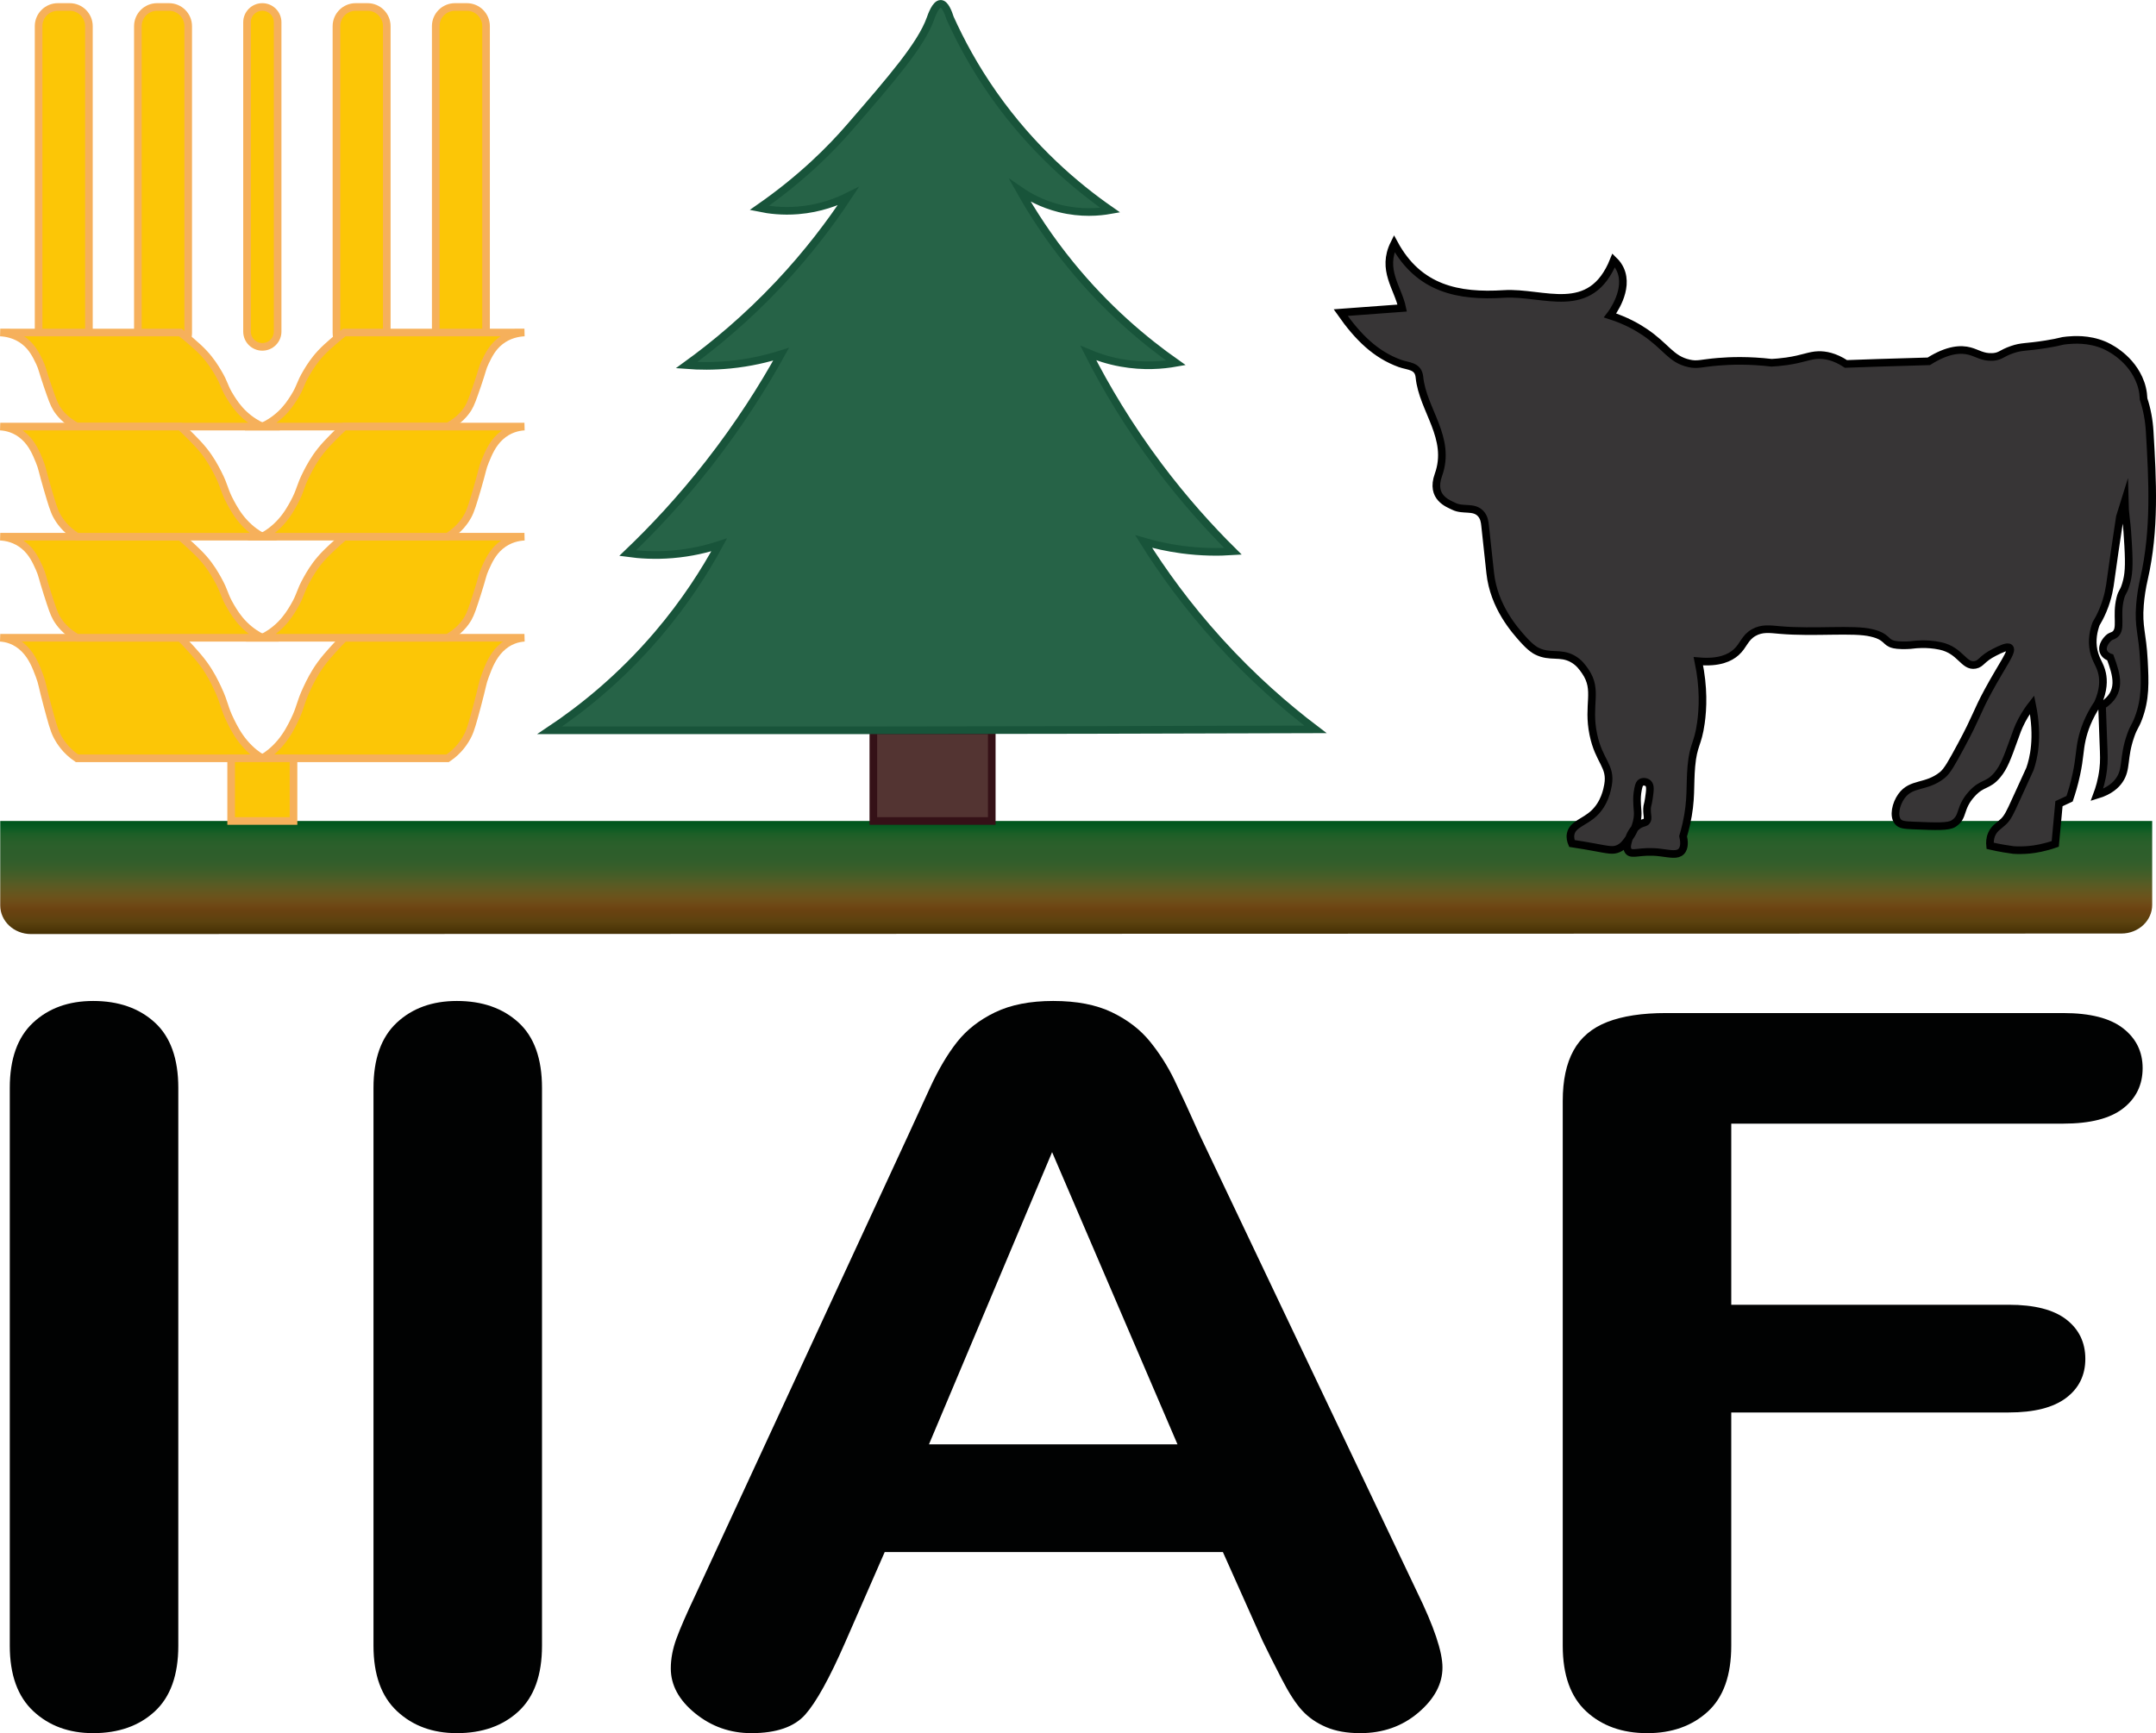 <!-- Generator: Adobe Illustrator 24.0.1, SVG Export Plug-In  -->
<svg version="1.1" xmlns="http://www.w3.org/2000/svg" xmlns:xlink="http://www.w3.org/1999/xlink" x="0px" y="0px"
	 width="282.906px" height="227.476px" viewBox="0 0 282.906 227.476" style="enable-background:new 0 0 282.906 227.476;"
	 xml:space="preserve">
<style type="text/css">
	.st0{fill:#010202;}
	.st1{fill:url(#SVGID_1_);}
	.st2{fill:#373536;stroke:#000000;stroke-miterlimit:10;}
	.st3{fill:#533432;stroke:#351117;stroke-miterlimit:10;}
	.st4{fill:#266347;stroke:#18543A;stroke-miterlimit:10;}
	.st5{fill:#FCC606;stroke:#F6B05B;stroke-miterlimit:10;}
	.st6{fill:url(#SVGID_2_);}
</style>
<defs>
</defs>
<g>
	<path class="st0" d="M1.284,216.002v-73.215c0-3.804,1.016-6.656,3.053-8.557c2.034-1.902,4.664-2.853,7.891-2.853
		c3.325,0,6.018,0.941,8.079,2.821c2.059,1.881,3.09,4.745,3.09,8.589v73.215c0,3.846-1.031,6.719-3.09,8.621
		c-2.06,1.902-4.754,2.853-8.079,2.853c-3.177,0-5.795-0.962-7.854-2.885C2.313,222.669,1.284,219.806,1.284,216.002z"/>
	<path class="st0" d="M49.008,216.002v-73.215c0-3.804,1.016-6.656,3.053-8.557c2.034-1.902,4.664-2.853,7.891-2.853
		c3.325,0,6.018,0.941,8.079,2.821c2.059,1.881,3.09,4.745,3.09,8.589v73.215c0,3.846-1.031,6.719-3.09,8.621
		c-2.06,1.902-4.754,2.853-8.079,2.853c-3.177,0-5.795-0.962-7.854-2.885C50.038,222.669,49.008,219.806,49.008,216.002z"/>
	<path class="st0" d="M165.676,215.369l-5.212-11.664H116.09l-5.212,11.917c-2.035,4.649-3.773,7.787-5.211,9.413
		c-1.441,1.627-3.798,2.441-7.074,2.441c-2.78,0-5.237-0.867-7.371-2.599s-3.201-3.697-3.201-5.895c0-1.268,0.248-2.577,0.745-3.93
		c0.496-1.352,1.314-3.233,2.457-5.642l27.921-60.347c0.793-1.732,1.749-3.814,2.867-6.244c1.116-2.43,2.307-4.448,3.573-6.054
		c1.266-1.605,2.928-2.905,4.989-3.898c2.059-0.993,4.603-1.49,7.631-1.49c3.077,0,5.647,0.497,7.706,1.49
		c2.06,0.993,3.723,2.272,4.989,3.835c1.266,1.564,2.332,3.244,3.201,5.04c0.868,1.797,1.974,4.194,3.313,7.195l28.515,59.967
		c2.234,4.564,3.351,7.882,3.351,9.952c0,2.156-1.056,4.131-3.165,5.927c-2.11,1.796-4.654,2.694-7.632,2.694
		c-1.737,0-3.226-0.264-4.466-0.793c-1.242-0.529-2.284-1.246-3.128-2.155c-0.844-0.908-1.749-2.303-2.717-4.184
		C167.202,218.465,166.37,216.806,165.676,215.369z M121.898,189.569h32.61l-16.454-38.351L121.898,189.569z"/>
	<path class="st0" d="M270.728,147.478h-43.555v23.771h36.408c3.375,0,5.893,0.645,7.557,1.934c1.662,1.289,2.495,3.011,2.495,5.166
		c0,2.156-0.846,3.867-2.532,5.135c-1.689,1.268-4.196,1.902-7.521,1.902h-36.408v30.617c0,3.889-1.029,6.773-3.088,8.653
		c-2.06,1.88-4.704,2.821-7.93,2.821c-3.275,0-5.945-0.951-8.004-2.853c-2.06-1.902-3.09-4.775-3.09-8.621v-71.503
		c0-2.705,0.471-4.913,1.416-6.624c0.941-1.712,2.419-2.958,4.429-3.74c2.01-0.781,4.579-1.173,7.706-1.173h52.117
		c3.525,0,6.143,0.665,7.855,1.997c1.712,1.331,2.569,3.074,2.569,5.23c0,2.198-0.856,3.962-2.569,5.293
		C276.871,146.812,274.253,147.478,270.728,147.478z"/>
</g>
<linearGradient id="SVGID_1_" gradientUnits="userSpaceOnUse" x1="141.218" y1="107.755" x2="141.218" y2="122.596">
	<stop  offset="0" style="stop-color:#00531B"/>
	<stop  offset="0.013" style="stop-color:#00561D"/>
	<stop  offset="0.064" style="stop-color:#0B5C23"/>
	<stop  offset="0.116" style="stop-color:#1D5F27"/>
	<stop  offset="0.169" style="stop-color:#265F29"/>
	<stop  offset="0.223" style="stop-color:#2C5F2B"/>
	<stop  offset="0.281" style="stop-color:#2D5E2B"/>
	<stop  offset="0.357" style="stop-color:#315E2B"/>
	<stop  offset="0.427" style="stop-color:#3B5E29"/>
	<stop  offset="0.495" style="stop-color:#495D27"/>
	<stop  offset="0.56" style="stop-color:#585B24"/>
	<stop  offset="0.625" style="stop-color:#64571F"/>
	<stop  offset="0.689" style="stop-color:#6D511A"/>
	<stop  offset="0.75" style="stop-color:#6E4815"/>
	<stop  offset="0.783" style="stop-color:#6B4211"/>
	<stop  offset="0.888" style="stop-color:#5C420F"/>
	<stop  offset="1" style="stop-color:#453004"/>
</linearGradient>
<path class="st1" d="M0.03,107.755v11.08c0,2.077,1.807,3.761,4.036,3.76c91.436-0.023,182.872-0.047,274.307-0.07
	c2.228-0.001,4.033-1.684,4.033-3.76v-11.01h-13.36c-0.171,0-0.343,0-0.514,0c0,0,0,0,0,0h-5.1c-0.005,0-0.011,0-0.016,0
	c-2.923,0-5.846,0-8.77,0v0h-8.908c-8.584,0-17.169,0-25.752,0H214c-0.788,0-1.577,0-2.366,0h-3.584c0,0,0,0,0,0
	c-25.033,0-50.068,0-75.101,0c0,0,0,0,0,0h-17.468c0,0,0,0,0,0c-22.923,0-45.844,0-68.766,0c0,0,0,0,0,0H31.073c0,0,0,0,0,0
	C20.726,107.755,10.377,107.755,0.03,107.755z"/>
<path class="st2" d="M280.803,79.381c0.092-1.139,0.268-2.271,0.53-3.41c1.475-6.42,1.12-12.927,0.743-19.337
	c-0.089-1.517-0.363-2.945-0.797-4.251c-0.046-1.025-0.247-1.863-0.638-2.716c-1.381-3.007-4.225-4.235-4.591-4.387
	c-2.039-0.845-3.952-0.683-4.795-0.612c-0.938,0.079-0.688,0.179-2.754,0.51c-2.783,0.446-3.144,0.25-4.489,0.714
	c-1.389,0.48-1.455,0.842-2.387,0.943c-0.07,0.005-0.139,0.007-0.209,0.012c-1.235,0.064-1.965-0.498-2.943-0.761
	c-1.135-0.305-2.853-0.262-5.377,1.336c-2.278,0.068-4.557,0.136-6.835,0.204c-1.346,0.047-2.692,0.094-4.037,0.141
	c-1.519-0.997-2.749-1.186-3.606-1.165c-1.23,0.03-1.951,0.499-4.19,0.82c-0.825,0.118-1.509,0.167-1.963,0.19
	c-3.001-0.348-5.404-0.267-7.052-0.128c-2.286,0.194-2.656,0.463-3.799,0.205c-2.39-0.54-2.966-2.213-5.855-4.144
	c-0.942-0.63-2.417-1.479-4.489-2.142c0.187-0.24,2.578-3.393,1.325-6.066c-0.165-0.352-0.425-0.762-0.847-1.169
	c-3.043,7.563-9.199,4.083-14.415,4.416c-5.946,0.379-11.157-0.649-14.389-6.607c-1.718,3.456,0.504,5.794,1.051,8.456
	c-2.717,0.201-5.095,0.377-8.075,0.598c2.318,3.3,4.625,5.532,7.783,6.675c1.087,0.394,2.4,0.269,2.552,1.793
	c0.43,4.337,4.243,7.951,2.486,12.85c-1.065,2.969,1.334,3.762,2.017,4.104c1.223,0.611,2.613-0.026,3.528,0.954
	c0.469,0.502,0.536,1.133,0.585,1.587c0.22,2.061,0.451,4.121,0.668,6.182c0.471,4.457,3.24,7.542,4.344,8.771
	c0.986,1.098,1.559,1.405,1.754,1.504c1.766,0.891,3.078,0.113,4.719,1.024c0.854,0.474,1.31,1.136,1.657,1.64
	c1.723,2.499,0.242,4.334,1.058,8.279c0.741,3.583,2.386,4.116,1.929,6.645c-0.108,0.597-0.432,2.39-1.846,3.714
	c-1.254,1.174-2.768,1.418-3.047,2.667c-0.116,0.518,0.03,0.991,0.155,1.287c1.222,0.188,2.209,0.361,2.875,0.483
	c1.928,0.351,2.509,0.513,3.232,0.187c0.649-0.293,0.992-0.789,1.439-1.436c0.252-0.365,1.086-1.572,1.09-3.154
	c0.001-0.459-0.068-0.663-0.094-1.78c-0.002-0.095-0.012-0.694,0.141-1.452c0.121-0.599,0.234-0.756,0.375-0.843
	c0.264-0.165,0.691-0.126,0.937,0.094c0.345,0.309,0.263,0.916,0.094,2.061c-0.128,0.861-0.21,0.779-0.229,1.275
	c-0.032,0.871,0.217,1.267-0.052,1.629c-0.181,0.243-0.375,0.176-0.796,0.375c-1.056,0.499-1.46,1.687-1.546,1.967
	c-0.178,0.582-0.351,1.149-0.075,1.561c0.452,0.677,1.574-0.116,4.249,0.228c1.303,0.167,2.183,0.374,2.698-0.137
	c0.515-0.51,0.383-1.455,0.255-2.012c0.106-0.354,0.26-0.902,0.414-1.58c0.729-3.227,0.44-5.057,0.668-7.602
	c0.262-2.921,0.846-2.773,1.253-5.68c0.264-1.884,0.394-4.625-0.334-8.103c2.733,0.248,4.153-0.457,4.948-1.167
	c1.014-0.906,1.107-1.906,2.32-2.593c1.096-0.62,2.155-0.445,3.425-0.334c4.521,0.394,9.652-0.208,12.002,0.368
	c0.508,0.125,1.028,0.252,1.582,0.645c0.459,0.325,0.507,0.525,0.952,0.741c0.187,0.091,0.538,0.23,1.504,0.251
	c0.857,0.018,1.504-0.072,1.587-0.084c0,0,1.613-0.222,3.425,0.167c2.682,0.576,3.062,2.773,4.591,2.484
	c0.813-0.154,0.813-0.795,2.509-1.648c0.796-0.401,1.715-0.863,2.005-0.585c0.45,0.431-0.997,2.266-2.84,5.68
	c-1.538,2.849-1.472,3.319-3.508,7.101c-1.214,2.254-1.834,3.392-2.506,3.926c-2.13,1.694-4.034,0.94-5.346,2.757
	c-0.749,1.037-1.089,2.614-0.456,3.362c0.322,0.379,0.804,0.439,1.961,0.487c3.108,0.127,4.662,0.191,5.345-0.256
	c1.37-0.896,0.676-1.98,2.339-3.843c1.428-1.6,2.117-1,3.404-2.543c0.861-1.031,1.305-2.262,2.192-4.724
	c0.277-0.769,0.491-1.453,1.002-2.423c0.488-0.924,0.994-1.627,1.35-2.081c0.901,4.395,0.159,7.211-0.279,8.456
	c-0.007,0.02-0.655,1.439-1.952,4.275c-0.634,1.388-0.962,2.092-1.487,2.602c-0.614,0.596-1.21,0.861-1.567,1.654
	c-0.266,0.592-0.262,1.172-0.222,1.552c0.585,0.134,1.202,0.259,1.848,0.37c0.418,0.071,0.827,0.133,1.224,0.185
	c0.618,0.037,1.326,0.037,2.102-0.038c0.792-0.076,1.963-0.277,3.375-0.766c0.007-0.073,0.259-2.794,0.265-2.867
	c0.005-0.052,0.218-2.361,0.223-2.413c0.465-0.217,0.929-0.434,1.394-0.65c0.245-0.715,0.596-1.836,0.895-3.241
	c0.458-2.151,0.393-3.085,0.72-4.547c0.26-1.164,0.807-2.833,2.102-4.758c0.768-1.73,0.735-3.007,0.559-3.859
	c-0.256-1.235-0.841-1.711-1.116-3.017c-0.297-1.411,0.003-2.671,0.303-3.515c0.241-0.4,0.58-1.008,0.905-1.782
	c0.733-1.744,0.915-3.186,1.022-3.996c0.283-2.144,0.702-4.893,1.208-8.271c0.23-0.68,0.44-1.339,0.638-1.987
	c0.015,0.672,0.058,1.372,0.153,2.118c0.167,1.318,0.211,2.093,0.3,3.643c0.153,2.674,0.071,3.84-0.3,5.073
	c-0.347,1.156-0.502,0.883-0.745,1.862c-0.573,2.305,0.241,3.984-0.703,4.723c-0.303,0.237-0.485,0.142-0.861,0.492
	c-0.057,0.053-0.971,0.928-0.623,1.773c0.204,0.495,0.722,0.694,0.883,0.749c0.839,2.314,1.628,4.619-1.084,6.327
	c0.07,2.119,0.134,3.78,0.178,4.849c0.068,1.663,0.106,2.424-0.024,3.511c-0.17,1.428-0.528,2.577-0.819,3.352
	c1.712-0.517,2.518-1.331,2.935-1.939c1.036-1.508,0.449-2.868,1.48-5.826c0.435-1.248,0.586-1.141,1.023-2.292
	c0.958-2.525,0.867-4.725,0.723-7.557C281.13,83.049,280.564,82.328,280.803,79.381z"/>
<g>
	<rect x="114.599" y="95.861" class="st3" width="15.538" height="11.895"/>
	<path class="st4" d="M122.082,2.467c-1.225,3.419-5.07,7.86-10.595,14.24c-2.493,2.88-6.292,6.708-11.858,10.587
		c1.275,0.265,3.023,0.485,5.082,0.318c2.927-0.238,5.196-1.154,6.586-1.851c-2.291,3.475-5.267,7.437-9.085,11.498
		c-4.259,4.53-8.478,8.024-12.126,10.666c1.623,0.125,3.559,0.153,5.726-0.061c2.642-0.261,4.898-0.81,6.684-1.378
		c-2.403,4.34-5.508,9.252-9.504,14.366c-3.642,4.661-7.292,8.552-10.633,11.744c1.567,0.216,3.568,0.35,5.872,0.159
		c2.481-0.206,4.563-0.728,6.139-1.246c-1.883,3.468-4.484,7.55-8.056,11.743c-4.97,5.835-10.118,9.888-14.187,12.601
		c13.483,0.011,26.969,0.011,40.457,0c20.01-0.017,40.018-0.058,60.024-0.123c-3.812-2.893-8.205-6.692-12.632-11.573
		c-4.218-4.65-7.455-9.168-9.909-13.085c1.433,0.419,3.107,0.806,4.992,1.059c2.569,0.345,4.855,0.351,6.732,0.227
		c-3.083-3.052-6.434-6.762-9.757-11.194c-3.979-5.307-6.975-10.393-9.228-14.825c1.149,0.487,2.598,0.977,4.311,1.286
		c2.953,0.532,5.474,0.304,7.186,0c-4.091-2.879-9.108-7.062-13.887-12.942c-2.764-3.401-4.912-6.71-6.579-9.675
		c1.079,0.744,2.829,1.757,5.188,2.347c2.855,0.713,5.27,0.472,6.656,0.227c-4.401-3.062-10.206-7.923-15.323-15.213
		c-2.488-3.544-4.325-6.968-5.691-10.001c-0.237-0.754-0.667-1.857-1.224-1.865C122.762,0.491,122.223,2.074,122.082,2.467z"/>
</g>
<g>
	<path class="st5" d="M9.151,46.227H7.583c-1.391,0-2.518-1.128-2.518-2.518V3.434c0-1.391,1.128-2.518,2.518-2.518h1.568
		c1.391,0,2.518,1.128,2.518,2.518v40.275C11.669,45.1,10.542,46.227,9.151,46.227z"/>
	<path class="st5" d="M22.178,46.227h-1.568c-1.391,0-2.518-1.128-2.518-2.518V3.434c0-1.391,1.128-2.518,2.518-2.518h1.568
		c1.391,0,2.518,1.128,2.518,2.518v40.275C24.697,45.1,23.569,46.227,22.178,46.227z"/>
	<path class="st5" d="M34.422,45.526L34.422,45.526c-1.109,0-2.008-0.899-2.008-2.008V2.924c0-1.109,0.899-2.008,2.008-2.008h0
		c1.109,0,2.008,0.899,2.008,2.008v40.593C36.431,44.627,35.532,45.526,34.422,45.526z"/>
	<path class="st5" d="M48.234,46.227h-1.568c-1.391,0-2.518-1.128-2.518-2.518V3.434c0-1.391,1.128-2.518,2.518-2.518h1.568
		c1.391,0,2.518,1.128,2.518,2.518v40.275C50.752,45.1,49.625,46.227,48.234,46.227z"/>
	<path class="st5" d="M61.262,46.227h-1.568c-1.391,0-2.518-1.128-2.518-2.518V3.434c0-1.391,1.128-2.518,2.518-2.518h1.568
		c1.391,0,2.518,1.128,2.518,2.518v40.275C63.78,45.1,62.652,46.227,61.262,46.227z"/>
	<g>
		<path class="st5" d="M0.03,43.641c1.183,0,2.365,0.001,3.548,0.001h20.098c0.375,0.29,0.882,0.696,1.466,1.205
			c0.557,0.486,1.08,0.942,1.609,1.51c0.901,0.968,1.444,1.856,1.801,2.448c0.995,1.65,0.79,1.916,1.724,3.386
			c0.385,0.607,0.894,1.396,1.762,2.203c0.891,0.829,1.771,1.314,2.385,1.594c-8.107,0-16.213,0-24.32,0
			c-1.494-0.783-2.267-1.74-2.676-2.388c-0.355-0.563-0.641-1.383-1.198-3.001c-0.726-2.11-0.646-2.231-1.059-3.089
			c-0.424-0.881-0.918-1.907-1.956-2.724C2.059,43.879,0.803,43.678,0.03,43.641z"/>
		<path class="st5" d="M0.03,83.707c1.183,0,2.365,0.001,3.548,0.001h20.098c0.375,0.371,0.882,0.891,1.466,1.543
			c0.557,0.623,1.08,1.207,1.609,1.934c0.901,1.24,1.444,2.378,1.801,3.136c0.995,2.114,0.79,2.455,1.724,4.339
			c0.385,0.777,0.894,1.788,1.762,2.823c0.891,1.062,1.771,1.683,2.385,2.042c-8.107,0-16.213,0-24.32,0
			c-1.494-1.003-2.267-2.23-2.676-3.059c-0.355-0.721-0.641-1.772-1.198-3.844c-0.726-2.703-0.646-2.859-1.059-3.958
			c-0.424-1.128-0.918-2.443-1.956-3.49C2.059,84.011,0.803,83.753,0.03,83.707z"/>
		<path class="st5" d="M0.03,70.439c1.183,0,2.365,0.001,3.548,0.001h20.098c0.375,0.312,0.882,0.748,1.466,1.295
			c0.557,0.522,1.08,1.012,1.609,1.622c0.901,1.04,1.444,1.995,1.801,2.631c0.995,1.773,0.79,2.059,1.724,3.639
			c0.385,0.652,0.894,1.5,1.762,2.367c0.891,0.891,1.771,1.412,2.385,1.713c-8.107,0-16.213,0-24.32,0
			c-1.494-0.841-2.267-1.87-2.676-2.566c-0.355-0.605-0.641-1.486-1.198-3.224c-0.726-2.267-0.646-2.398-1.059-3.32
			c-0.424-0.946-0.918-2.049-1.956-2.928C2.059,70.694,0.803,70.478,0.03,70.439z"/>
		<path class="st5" d="M0.03,55.989c1.183,0,2.365,0.001,3.548,0.001h20.098c0.375,0.339,0.882,0.814,1.466,1.41
			c0.557,0.569,1.08,1.103,1.609,1.767c0.901,1.132,1.444,2.173,1.801,2.865c0.995,1.931,0.79,2.243,1.724,3.963
			c0.385,0.71,0.894,1.633,1.762,2.578c0.891,0.97,1.771,1.538,2.385,1.866c-8.107,0-16.213,0-24.32,0
			c-1.494-0.916-2.267-2.037-2.676-2.794c-0.355-0.659-0.641-1.619-1.198-3.512c-0.726-2.469-0.646-2.611-1.059-3.615
			c-0.424-1.031-0.918-2.232-1.956-3.189C2.059,56.266,0.803,56.031,0.03,55.989z"/>
	</g>
	<g>
		<path class="st5" d="M68.815,43.641c-1.183,0-2.365,0.001-3.548,0.001H45.169c-0.375,0.29-0.882,0.696-1.466,1.205
			c-0.557,0.486-1.08,0.942-1.609,1.51c-0.901,0.968-1.444,1.856-1.801,2.448c-0.995,1.65-0.79,1.916-1.724,3.386
			c-0.385,0.607-0.894,1.396-1.762,2.203c-0.891,0.829-1.771,1.314-2.385,1.594c8.107,0,16.213,0,24.32,0
			c1.494-0.783,2.267-1.74,2.676-2.388c0.355-0.563,0.641-1.383,1.198-3.001c0.726-2.11,0.646-2.231,1.059-3.089
			c0.424-0.881,0.918-1.907,1.956-2.724C66.786,43.879,68.041,43.678,68.815,43.641z"/>
		<path class="st5" d="M68.815,83.707c-1.183,0-2.365,0.001-3.548,0.001H45.169c-0.375,0.371-0.882,0.891-1.466,1.543
			c-0.557,0.623-1.08,1.207-1.609,1.934c-0.901,1.24-1.444,2.378-1.801,3.136c-0.995,2.114-0.79,2.455-1.724,4.339
			c-0.385,0.777-0.894,1.788-1.762,2.823c-0.891,1.062-1.771,1.683-2.385,2.042c8.107,0,16.213,0,24.32,0
			c1.494-1.003,2.267-2.23,2.676-3.059c0.355-0.721,0.641-1.772,1.198-3.844c0.726-2.703,0.646-2.859,1.059-3.958
			c0.424-1.128,0.918-2.443,1.956-3.49C66.786,84.011,68.041,83.753,68.815,83.707z"/>
		<path class="st5" d="M68.815,70.439c-1.183,0-2.365,0.001-3.548,0.001H45.169c-0.375,0.312-0.882,0.748-1.466,1.295
			c-0.557,0.522-1.08,1.012-1.609,1.622c-0.901,1.04-1.444,1.995-1.801,2.631c-0.995,1.773-0.79,2.059-1.724,3.639
			c-0.385,0.652-0.894,1.5-1.762,2.367c-0.891,0.891-1.771,1.412-2.385,1.713c8.107,0,16.213,0,24.32,0
			c1.494-0.841,2.267-1.87,2.676-2.566c0.355-0.605,0.641-1.486,1.198-3.224c0.726-2.267,0.646-2.398,1.059-3.32
			c0.424-0.946,0.918-2.049,1.956-2.928C66.786,70.694,68.041,70.478,68.815,70.439z"/>
		<path class="st5" d="M68.815,55.989c-1.183,0-2.365,0.001-3.548,0.001H45.169c-0.375,0.339-0.882,0.814-1.466,1.41
			c-0.557,0.569-1.08,1.103-1.609,1.767c-0.901,1.132-1.444,2.173-1.801,2.865c-0.995,1.931-0.79,2.243-1.724,3.963
			c-0.385,0.71-0.894,1.633-1.762,2.578c-0.891,0.97-1.771,1.538-2.385,1.866c8.107,0,16.213,0,24.32,0
			c1.494-0.916,2.267-2.037,2.676-2.794c0.355-0.659,0.641-1.619,1.198-3.512c0.726-2.469,0.646-2.611,1.059-3.615
			c0.424-1.031,0.918-2.232,1.956-3.189C66.786,56.266,68.041,56.031,68.815,55.989z"/>
	</g>
	<rect x="30.331" y="99.526" class="st5" width="8.183" height="8.23"/>
</g>
</svg>